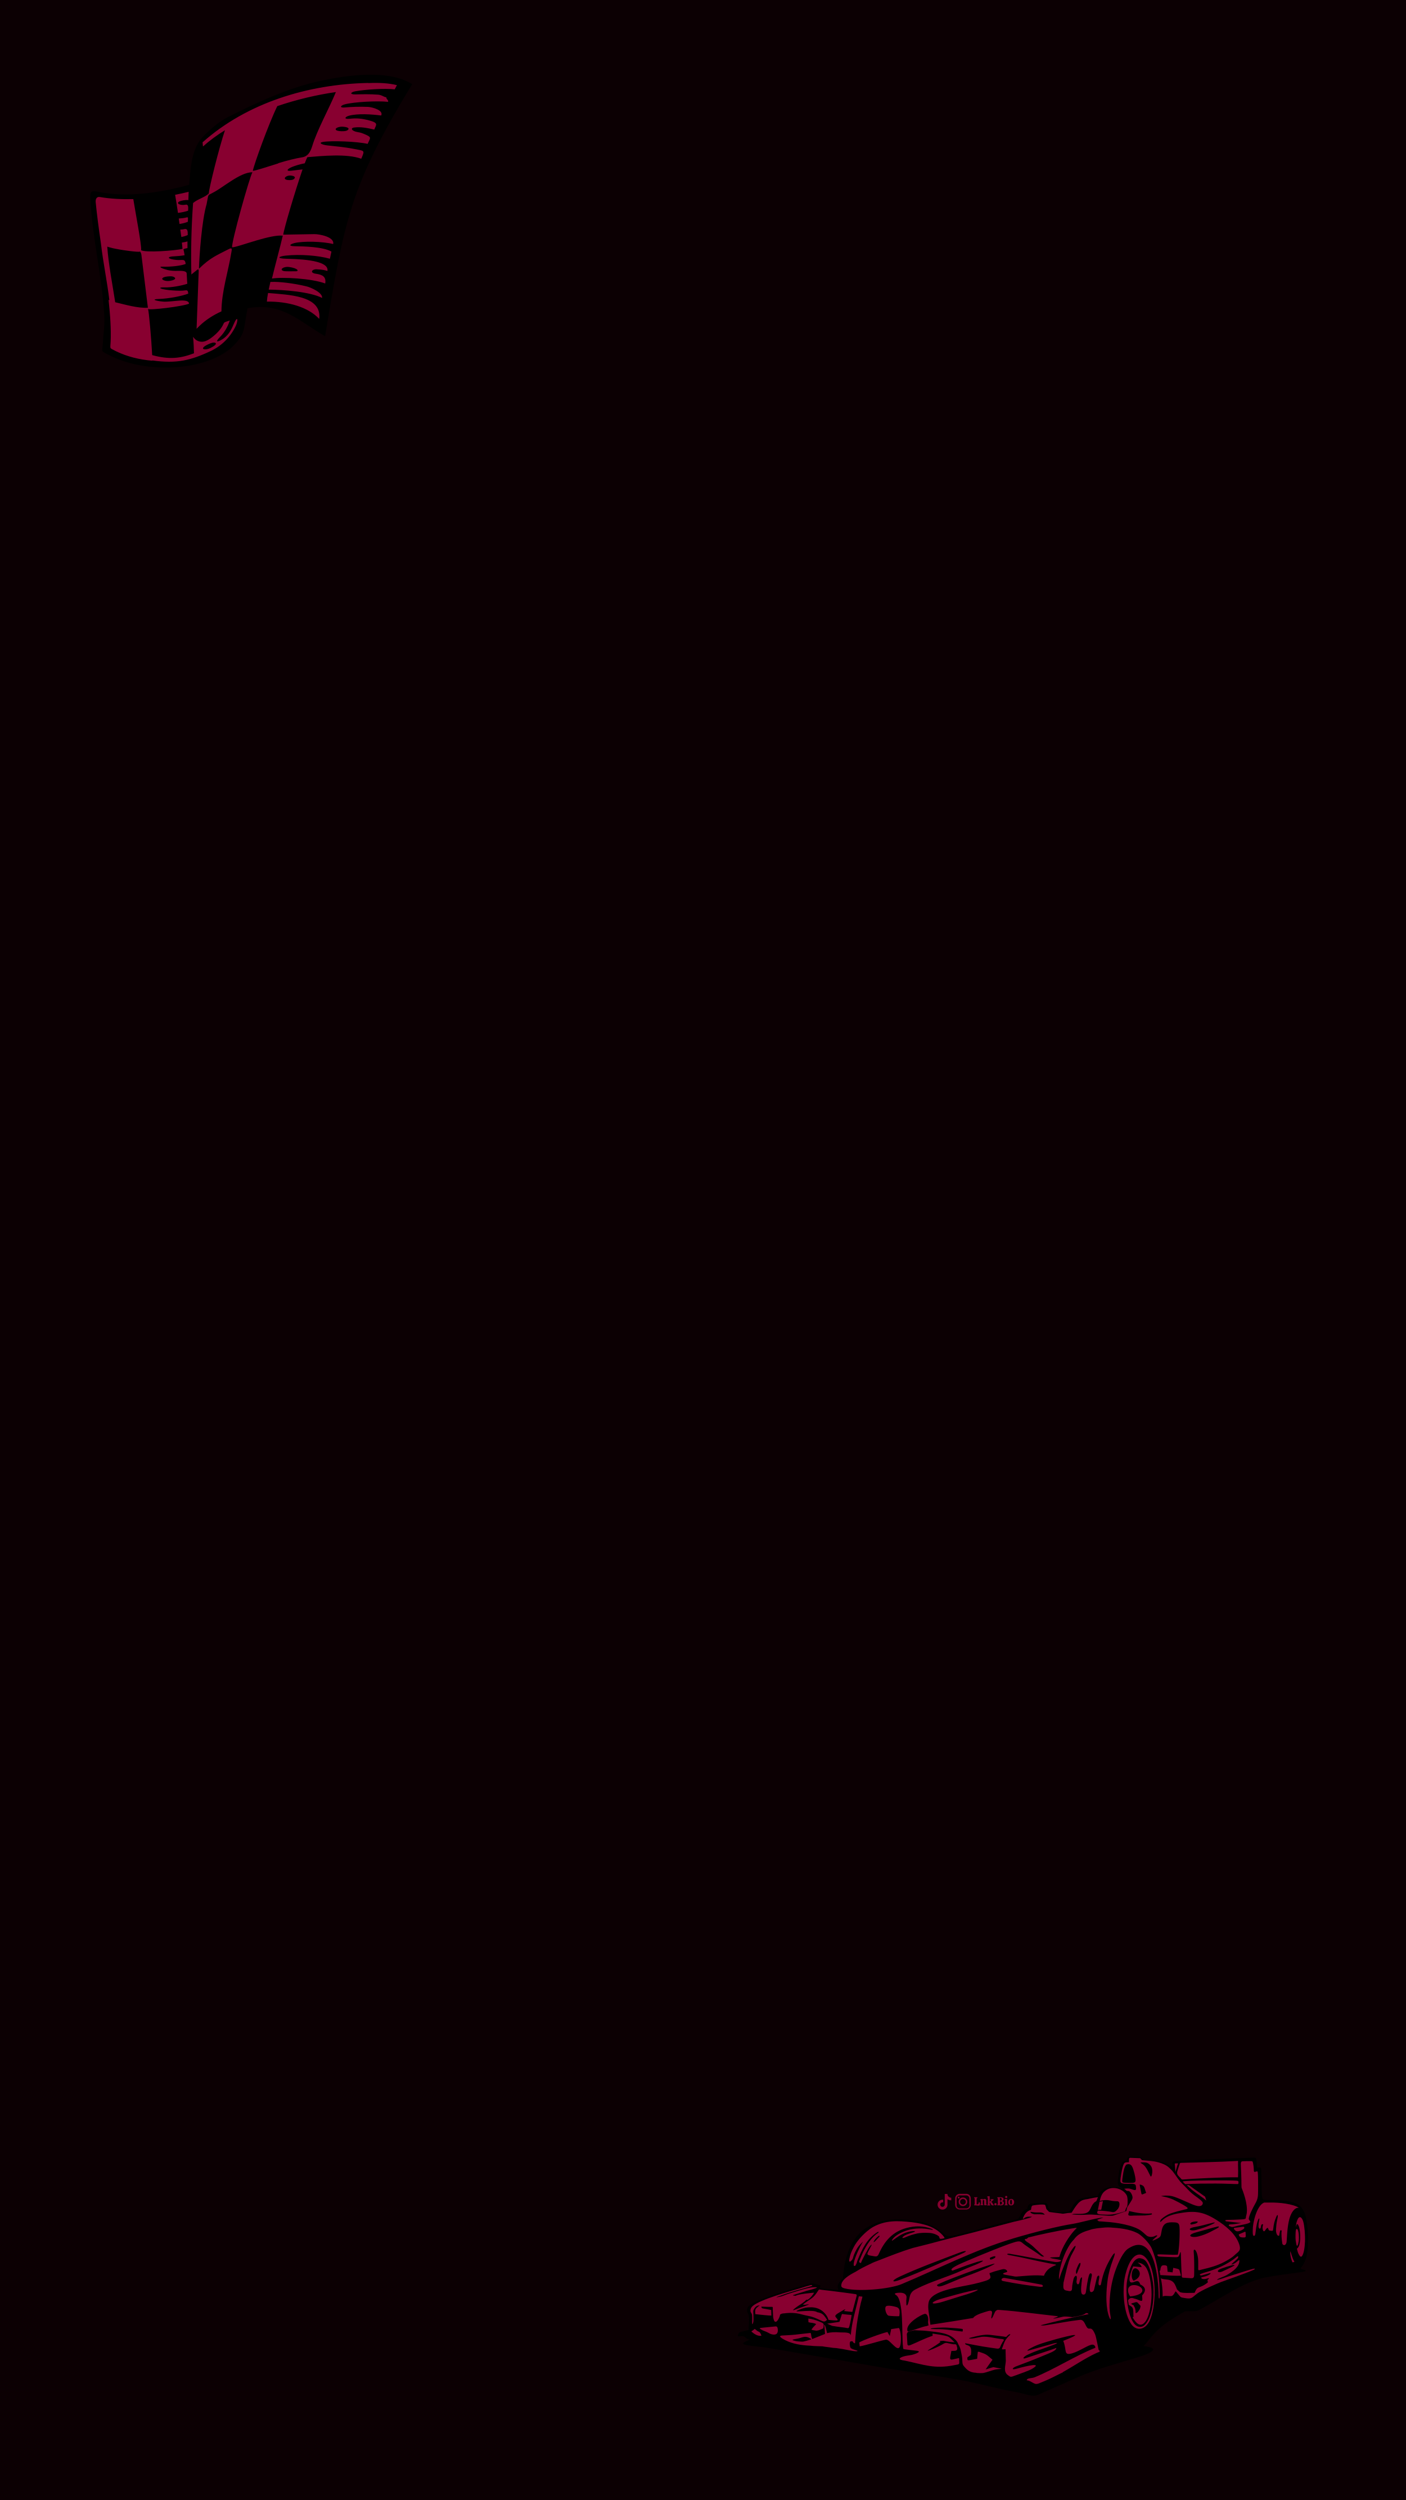 <?xml version="1.0" encoding="utf-8"?>
<!-- Generator: Adobe Illustrator 26.3.1, SVG Export Plug-In . SVG Version: 6.00 Build 0)  -->
<svg version="1.1" id="Layer_2" xmlns="http://www.w3.org/2000/svg" xmlns:xlink="http://www.w3.org/1999/xlink" x="0px" y="0px"
	 viewBox="0 0 1080 1920" style="enable-background:new 0 0 1080 1920;" xml:space="preserve">
<style type="text/css">
	.st0{fill:#0C0003;}
	.st1{fill:#880030;}
	.st2{fill-rule:evenodd;clip-rule:evenodd;}
	.st3{fill-rule:evenodd;clip-rule:evenodd;fill:#880030;}
</style>
<rect class="st0" width="1080" height="1920"/>
<g id="Popular_Chips_00000176026500229163915900000010520131954761665435_">
	<g>
		<g>
			<path class="st1" d="M748.4,1693.5c-0.1-0.1-0.1-0.2-0.1-0.3c0-0.1-0.1-0.2-0.1-0.3c0.2,0,0.4,0,0.4-0.1c0.1-0.1,0.1-0.2,0.1-0.3
				v-4.2c0-0.2,0-0.3-0.1-0.3c-0.1-0.1-0.2-0.1-0.4-0.1c0-0.1,0-0.2,0.1-0.3c0-0.1,0.1-0.2,0.1-0.3h2.2c0.1,0.1,0.2,0.3,0.2,0.6
				c-0.2,0-0.4,0-0.5,0.1s-0.1,0.2-0.1,0.3v4.5h0.3c0.4,0,0.8-0.1,1-0.4s0.3-0.7,0.3-1.2h0.6c0.1,0.1,0.2,0.2,0.2,0.5
				c0.1,0.3,0.1,0.5,0.1,0.8c0,0.4-0.1,0.7-0.2,0.9c-0.1,0.2-0.3,0.3-0.6,0.3L748.4,1693.5L748.4,1693.5z"/>
			<path class="st1" d="M758,1693.2c-0.1,0.1-0.2,0.2-0.5,0.2c-0.2,0-0.5,0.1-0.7,0.1c-0.3,0-0.5-0.1-0.6-0.1
				c-0.1-0.1-0.2-0.2-0.2-0.5v-2.8c0-0.2,0-0.4-0.1-0.5s-0.2-0.2-0.4-0.2s-0.5,0.1-0.6,0.3v2.7c0,0.2,0,0.3,0.1,0.4s0.2,0.1,0.4,0.1
				c0,0.2-0.1,0.3-0.2,0.5h-2c-0.1-0.1-0.2-0.3-0.2-0.5c0.2,0,0.3,0,0.4-0.1c0.1-0.1,0.1-0.2,0.1-0.4v-2.6c0-0.2,0-0.3-0.1-0.3
				c-0.1-0.1-0.2-0.1-0.5-0.1v-0.4c0.2-0.1,0.5-0.2,0.8-0.3c0.4-0.1,0.6-0.1,0.8-0.1c0.1,0,0.2,0,0.3,0.1s0.1,0.2,0.1,0.5
				c0.2-0.2,0.3-0.3,0.6-0.4c0.2-0.1,0.5-0.2,0.8-0.2c0.4,0,0.8,0.1,1,0.3c0.2,0.2,0.3,0.6,0.3,1.1v2.4c0,0.3,0.1,0.5,0.4,0.5
				L758,1693.2z"/>
			<path class="st1" d="M763.4,1693.2c0,0.1-0.1,0.2-0.2,0.3c-0.2,0.1-0.3,0.1-0.6,0.1s-0.6-0.1-0.8-0.2s-0.4-0.3-0.5-0.5
				s-0.2-0.4-0.4-0.7c-0.1-0.3-0.2-0.5-0.3-0.7s-0.2-0.3-0.4-0.3v1.4c0,0.2,0,0.3,0.1,0.4s0.2,0.1,0.4,0.1c0,0.2-0.1,0.3-0.2,0.5h-2
				c-0.1-0.1-0.2-0.3-0.2-0.5c0.2,0,0.3,0,0.4-0.1c0.1-0.1,0.1-0.2,0.1-0.4v-4.9c0-0.2,0-0.3-0.1-0.3c-0.1-0.1-0.2-0.1-0.5-0.1v-0.4
				c0.2-0.1,0.5-0.2,0.8-0.3c0.3-0.1,0.6-0.1,0.8-0.1c0.1,0,0.2,0,0.3,0.1s0.1,0.2,0.1,0.3v4l1-1c0.1-0.1,0.2-0.2,0.2-0.3
				c0-0.1-0.1-0.2-0.2-0.2c-0.1-0.1-0.2-0.1-0.4-0.1c0-0.1,0-0.2,0-0.3c0-0.1,0.1-0.2,0.2-0.2h2c0.1,0.1,0.2,0.3,0.2,0.6
				c-0.1,0-0.3,0-0.3,0.1c-0.1,0-0.2,0.1-0.2,0.2l-1.4,1.3c0.2,0,0.4,0.1,0.6,0.2c0.2,0.1,0.3,0.3,0.4,0.5c0.1,0.3,0.2,0.4,0.2,0.4
				c0.2,0.4,0.4,0.6,0.4,0.7c0.1,0.1,0.2,0.2,0.4,0.3L763.4,1693.2z"/>
			<path class="st1" d="M765.3,1693.3c-0.2,0.2-0.4,0.2-0.6,0.2c-0.3,0-0.5-0.1-0.7-0.2c-0.2-0.2-0.2-0.4-0.2-0.6
				c0-0.3,0.1-0.5,0.2-0.7c0.2-0.2,0.4-0.2,0.7-0.2s0.5,0.1,0.6,0.2c0.2,0.2,0.2,0.4,0.2,0.7S765.4,1693.2,765.3,1693.3z"/>
			<path class="st1" d="M767.8,1693.5c-0.7,0-1.2,0-1.6,0c-0.1-0.2-0.2-0.4-0.2-0.6c0.2,0,0.3,0,0.4-0.1c0.1-0.1,0.1-0.2,0.1-0.3
				v-4.2c0-0.2,0-0.3-0.1-0.3c-0.1-0.1-0.2-0.1-0.4-0.1c0-0.2,0.1-0.4,0.2-0.6c0.3,0,0.8,0,1.5,0c0.3,0,0.5,0,0.6,0
				c0.9,0,1.6,0.2,2,0.4c0.4,0.3,0.6,0.7,0.6,1.1c0,0.3-0.1,0.6-0.3,0.9c-0.2,0.2-0.5,0.4-0.9,0.6c0.5,0.1,0.9,0.3,1.1,0.5
				c0.2,0.2,0.3,0.6,0.3,1c0,1.2-0.9,1.8-2.7,1.8C768.3,1693.5,768.1,1693.5,767.8,1693.5z M769.5,1688.9c0-0.3-0.1-0.6-0.3-0.8
				c-0.2-0.2-0.5-0.3-0.8-0.3c-0.2,0-0.3,0-0.4,0v2.1c0.1,0,0.2,0,0.3,0C769.1,1689.9,769.5,1689.6,769.5,1688.9z M769.7,1691.8
				c0-0.4-0.1-0.7-0.3-0.9c-0.2-0.2-0.5-0.3-1-0.3h-0.3v2.3c0.2,0,0.3,0,0.4,0C769.3,1692.9,769.7,1692.5,769.7,1691.8z"/>
			<path class="st1" d="M773.6,1692.5c0,0.2,0,0.3,0.1,0.4s0.2,0.1,0.4,0.1c0,0.2-0.1,0.4-0.2,0.5h-2c-0.1-0.1-0.2-0.3-0.2-0.5
				c0.2,0,0.3,0,0.4-0.1c0.1-0.1,0.1-0.2,0.1-0.4v-2.6c0-0.2,0-0.3-0.1-0.4s-0.2-0.1-0.5-0.1v-0.4c0.1-0.1,0.4-0.2,0.7-0.3
				c0.3-0.1,0.6-0.1,0.9-0.1c0.1,0,0.2,0,0.3,0.1s0.1,0.2,0.1,0.3V1692.5L773.6,1692.5z M773.5,1687.7c-0.2,0.2-0.4,0.2-0.6,0.2
				s-0.5-0.1-0.6-0.2c-0.2-0.1-0.2-0.4-0.2-0.6s0.1-0.4,0.2-0.6c0.2-0.2,0.4-0.2,0.6-0.2s0.5,0.1,0.6,0.2c0.2,0.2,0.2,0.4,0.2,0.6
				C773.7,1687.4,773.7,1687.6,773.5,1687.7z"/>
			<path class="st1" d="M775.1,1693c-0.4-0.4-0.6-1-0.6-1.8c0-0.6,0.1-1,0.3-1.4s0.5-0.7,0.8-0.9c0.3-0.2,0.7-0.3,1.2-0.3
				c0.4,0,0.8,0.1,1.1,0.3c0.3,0.2,0.6,0.5,0.8,0.8c0.2,0.4,0.3,0.8,0.3,1.3s-0.1,1-0.3,1.4s-0.5,0.7-0.8,0.9
				c-0.3,0.2-0.7,0.3-1.2,0.3C776,1693.6,775.5,1693.4,775.1,1693z M777.2,1692.6c0.1-0.2,0.1-0.7,0.1-1.3c0-0.5,0-1-0.1-1.3
				c0-0.3-0.1-0.5-0.2-0.6c-0.1-0.1-0.2-0.2-0.4-0.2s-0.4,0.1-0.5,0.4c-0.1,0.2-0.2,0.7-0.2,1.3c0,0.5,0,0.9,0.1,1.2
				c0,0.3,0.1,0.5,0.2,0.6c0.1,0.1,0.2,0.2,0.4,0.2C776.9,1692.9,777.1,1692.8,777.2,1692.6z"/>
		</g>
	</g>
	<g>
		<path class="st1" d="M745.7,1690.8c0,0.8,0,1.6,0,2.3c0,0.5,0,0.9-0.2,1.3c-0.5,1.3-1.4,2-2.8,2.3c-0.1,0-0.2,0-0.4,0
			c-1.8,0-3.5,0-5.2,0c-1.4,0-3-1-3.3-2.7c0-0.2-0.1-0.5-0.1-0.7c0-1.7,0-3.4,0-5.1c0-0.6,0.1-1.1,0.4-1.6c0.6-1.2,1.6-1.8,3-1.9
			c1.3,0,2.7,0,4,0c0.4,0,0.8,0,1.2,0c1.6,0,3,1.2,3.3,2.8c0,0.3,0.1,0.6,0.1,0.8C745.7,1689.2,745.7,1690,745.7,1690.8
			L745.7,1690.8z M744.6,1690.8C744.6,1690.8,744.7,1690.8,744.6,1690.8c0-0.8,0-1.6,0-2.4c0-0.2,0-0.3,0-0.4c-0.1-1-0.7-1.7-1.6-2
			c-0.3-0.1-0.5-0.1-0.8-0.1c-1.7,0-3.3,0-5,0c-0.2,0-0.4,0-0.5,0.1c-0.9,0.2-1.5,0.7-1.8,1.6c-0.1,0.2-0.1,0.4-0.1,0.7
			c0,0.4,0,0.7,0,1.1c0,1.1,0,2.3,0,3.4c0,0.3,0,0.6,0,0.9c0.1,0.7,0.4,1.2,0.9,1.7c0.5,0.3,1,0.5,1.6,0.5c1.6,0,3.2,0,4.9,0
			c0.1,0,0.2,0,0.2,0c1-0.1,1.9-0.7,2.2-1.7c0.1-0.2,0.1-0.5,0.1-0.8C744.6,1692.4,744.6,1691.6,744.6,1690.8z"/>
		<path class="st1" d="M743,1690.8c0,1.6-1.3,3.3-3.3,3.3c-1.9,0-3.3-1.5-3.3-3.3c0-1.9,1.5-3.3,3.3-3.3
			C741.7,1687.5,743,1689.1,743,1690.8z M739.7,1693c1.1,0,2.2-0.8,2.2-2.2c0-1.2-1-2.2-2.2-2.2c-0.9,0-2.2,0.8-2.2,2.2
			C737.5,1692.1,738.6,1693,739.7,1693z"/>
		<path class="st1" d="M737.1,1687.6c0,0.4-0.3,0.7-0.7,0.7s-0.7-0.2-0.7-0.7c0-0.4,0.3-0.7,0.7-0.8
			C736.8,1686.8,737.1,1687.2,737.1,1687.6z"/>
	</g>
	<path class="st1" d="M730.7,1689.7c-1,0-2-0.3-2.9-0.9v4.2c0,2.1-1.7,3.8-3.8,3.8s-3.8-1.7-3.8-3.8s1.7-3.8,3.8-3.8
		c0.2,0,0.4,0,0.5,0v2.1c-0.9-0.3-1.9,0.2-2.2,1.1s0.2,1.9,1.1,2.2c0.9,0.3,1.9-0.2,2.2-1.1c0-0.2,0.1-0.4,0.1-0.5v-8.2h2.1
		c0,0.2,0,0.4,0,0.5l0,0c0.1,0.8,0.6,1.5,1.3,1.9c0.5,0.3,1,0.5,1.6,0.5L730.7,1689.7L730.7,1689.7L730.7,1689.7z"/>
</g>
<g>
	<path class="st2" d="M145.3,141.9c1.2-13.2,1.5-28.4,11.8-38.2c5.6-5.4,11.4-10.5,18.4-14c20.5-10.4,46-22.3,70.2-27.5
		c20.3-4.4,52.4-9.2,70.9,2.4c-47.9,79-51.9,103.7-66.9,193.6c-20.4-11.7-33.1-26.3-59.5-21.5l-0.5,2.5c-2.9,15-0.8,17.4-12.9,28.7
		c-11.7,9.3-28.9,13.8-46.1,14.3c-17.1,0.5-33.8-2.7-47.1-9.6c-6.5-3.4-5-1.9-4.6-9.2c0.3-6.1,1.5-13.5,1.1-21.2
		c-1.7-29.5-9.3-60.4-10.7-89.6c-0.3-5.5,0.6-6.4,5.5-5.4c11.3,2.4,23.5,2.7,36.5,1.3C123.5,147.2,135.4,144.7,145.3,141.9z"/>
	<path class="st3" d="M205,231.6c16.3-0.2,31.6,4.1,40.2,13.3c2.3-18.1-23.9-18.5-39.3-19.9C205.4,227.6,205.1,229.8,205,231.6
		L205,231.6z M116.9,272.7c13.2,3.6,21.8,2.5,32.1-1.4c-0.1-3.5-0.2-7.4-0.7-12.7c0.8,1.2,1.9,2.4,3.2,3c4.7,2.3,8.8-0.5,12.5-3.5
		c2.8-2.3,4.7-4.5,6-6.4c3.2-4.8,0.3-3.5,6.5-5.6c-1.5,4.9-4.3,9.5-7.6,12.8c-4,4.1-1.8,3.9,1.8,1.7c4.1-2.5,6.6-6.4,8.6-11.2
		c3.4-8.1,3.8-3.4,1.8,0.9c-3.9,8.2-10.4,15-18.9,19.1c-15.7,7.4-26.2,10-45.2,7.4v0.2c-9.9-0.8-19.4-3.2-27.5-7.1
		c-0.5-0.2-1-0.5-1.4-0.7c-4.3-2.2-3.3-1.2-3.1-7c0.4-9.1-0.3-20.1-1.6-31.9l0.6,0.2c-1.6-13.7-4.9-29.7-6.4-43
		c-1.7-11.7-3.2-22.8-4.1-32.3c-0.2-2.7,1-4.3,3.2-3.9c8.1,1.4,16.8,1.8,25.7,1.6c1.6,10.1,6.5,35.5,6,39.2c2.9,2.1,26.4,0.4,31.8-1
		c-0.1-1.3-0.4-3.6-0.5-4.8c1.4-0.2,2.9-0.5,4.3-0.9c0,1.7,0,3.4,0,5.1c-1.2,0.2-2.3,0.5-3.1,0.9c0.3,1.1,0.6,2.7,0.9,4.6
		c-2.7,0.5-6.7,0.8-7.5,0.8c-7,0.2-5.5,2.2,1.1,2.8c4.5,0.5,6.8-1.4,7.2,3.1c-3.3,1.4-11.7,2.3-17.5,2.1c-4.4-0.2-0.2,1.6,3.8,2.6
		c2,0.5,4.9,0.7,7.8,0.6c1.8,0,6.6-0.3,6.7,2c0.2,2.6,0.2,5.4,0.5,7.9c-4,1.4-12.4,3-17.5,2.8c-4.7-0.2-5.2,1.1,3.6,2.1
		c3,0.3,7.9,0.6,10.3,0.4c3.5-0.3,4-0.9,4.3,2.3c-4.7,1.8-14.5,3.8-22.7,4.1c-6.2,0.2-2.3,1.5,3.3,2c6.5,0.6,19.8-3.1,20,1.6
		c-4.5,2.1-31,5.3-31.5,4C114.4,239.1,116.3,260.9,116.9,272.7L116.9,272.7z M155.6,109.3c34.1-30.4,81.2-44.7,127.3-45.6v0.1
		c8.6-0.4,16.2,0.1,22,1.6l-1.7,3.2c-8-0.9-22.4,0.1-30.3,1.5c-3.5,0.6-4.7,2.5,0.1,2.4c4.5-0.1,11.3-0.3,17.5,0.2
		c3,0.3,4,1.7,6.4,2.1c-0.7,0.9,1.8,2.1,1.2,3.4c-8.7-0.9-26.2,0.1-33.2,1.9c-3.4,0.9-4.5,2.9,0.3,2.4c4.2-0.4,11.1-0.7,17.7-0.4
		c3,0.2,11.9,2.5,9.9,6.6c-7.6-1-17.9-1.6-24.5,0.1c-3.4,0.9-4.5,2.9,0.3,2.4c5.4-0.6,9.4-0.2,15.1,1.3c7.4,2,5.2,3.3,3.8,7
		c-5.6-1.3-10.5-2.2-15.3-1.6c-3.5,0.4-1.9,2.9,2.8,3.6c2.2,0.3,3.8,1,5.2,1.6c5.6,2.4,4.3,2.6,2.2,7.4c-8.1-1.9-28-2.6-34.4-1.5
		c-3.5,0.6-1.1,2.2,3.7,2.7c4.5,0.5,12.8,1.2,19.9,2.6c8.6,1.7,8.8,0.8,5.9,7.6c-11.3-4.1-30.4-2.1-41.4-1.2c-0.4,0.7-1.1,2.3-2,4.7
		c-3.7,0.7-7.3,1.8-10,2.9c-3.3,1.4-5,3.4-0.2,2.8c2.5-0.3,5.5-0.7,8.5-1c-5.5,16-14.5,46.1-14.8,50.1l23.8-0.4
		c3.6-0.1,15.8,2.1,14.5,7.6c-7.9-2-23.2-2.4-29.9-0.7c-3.4,0.9-4.6,2.3,0.3,2.4c6.8,0.1,21.6,0.3,28.3,4.1
		c-0.4,1.8-0.8,3.7-1.2,5.5c-8.8-2.5-23.1-3.6-34-2.4c-5.6,0.6-7.2,2.2,0.4,2.4c5.6,0.2,33.5,0.3,31.7,9.4c-1.8-0.6-3.7-1.1-8.3-1.3
		c-3.5-0.2-5.5,2.7-0.7,3.4c5.3,0.7,8.2,2.4,7.3,7.5c-10.3-3.9-33-5.1-40.9-3.8l0,0c2.7-11.3,6.4-24.5,8.3-32.9
		c-4.3-0.6-12.5,1.4-19.7,3.5l0,0c-8.9,2.6-17.3,5.6-19.2,5.4c-0.8-3.3,13.5-54.3,15.6-57.6c-9.3-0.2-22.6,11.8-30.4,15.7
		c-4.3,2.5-3.1,0.3-4.8,8.8c-3.7,12.4-5.6,39.9-5.9,49.6c9-8.8,13.9-10.4,22.7-15c3.2-1.7,2.6,0.2,2.2,2.5
		c-2.4,14.8-7.5,29.9-7.6,45.2c-6.4,2.9-12.1,6.6-16.7,11c-1.6,1.5-2.1,2.2-2.4,2.4c0.5-14.6,1.1-29.2,1.6-43.7
		c0-1.2,0.2-2.8-1.4-1.4c-1.3,1.1-2.8,2.3-4.2,3.4c-0.4-15-0.2-33.6,1.3-54.9c3.7-3.1,9-4.3,12.1-7.3c0-3.6,7.9-35.2,12.4-48.6
		c-6.2,3.8-11.9,8-16.9,12.5L155.6,109.3L155.6,109.3z M258,70.7c-14.6,2.1-30.1,5.7-45,10.8c-6.7,13.7-17.9,44.8-18.8,49.7
		c1.9,0,10.4-2.9,19.5-5.7l0.1-0.2c6.1-1.9,13.8-3.8,18.3-4.5c4.1-0.6,6.2-3.7,7.7-8.5C243.6,99.7,252.7,83.6,258,70.7L258,70.7z
		 M82.4,189.4c0.8,12.6,3.9,28.5,6.1,42.7c7.6,1.8,17.3,4.7,25.1,4.2l-4.6-37.5c-0.4-2.3-0.1-3.9-1.4-5.6c-0.1,0-0.1,0-0.2,0
		c-0.7,0.7-14.2-1.3-15-1.5c-2.4-0.5-5-0.8-7.6-1.6C83.9,189.9,83.1,189.6,82.4,189.4L82.4,189.4z M247.4,228.8
		c-9.1-4.7-29.3-6.3-41-6.4c0.4-1.9,0.8-3.8,1.3-5.9c0.3,0,0.6,0,0.9,0c5.5-0.3,17,1,26.8,3.4C238.5,220.6,248,224.7,247.4,228.8
		L247.4,228.8z M221.9,205c-3.9-0.5-7.7,2-4.1,3.1c1.4,0.4,7.6,0.2,9,0.2C230,208.6,229.3,206,221.9,205L221.9,205z M263.4,97.3
		c-4-0.3-7.7,2-4.1,3.1c1.4,0.4,4.6,0.5,6,0.2C267.5,100.3,270.2,97.8,263.4,97.3L263.4,97.3z M223.1,134.8c-3-0.2-6,2.2-3.2,3.2
		c1.1,0.4,3.5,0.4,4.6,0.1C226.3,137.7,228.4,135.2,223.1,134.8L223.1,134.8z M161.7,267.2c6.7-3.3,3.8-4.6,1.4-4
		c-1.4,0.3-4.5,1.7-5.9,2.7C153.8,268.4,157.9,269.1,161.7,267.2L161.7,267.2z M130.4,215.7c6.7-1.1,3.8-3.3,1.4-3.5
		c-1.4-0.1-4.5,0.1-5.9,0.7C122.5,214.3,126.5,216.3,130.4,215.7L130.4,215.7z M144.9,147.3c-3.3,0.8-6.8,1.6-10.4,2.3
		c0.5,2.9,1.4,8.2,2.2,13.9c3.1-0.4,5.8-1,7.8-1.7c0-1.5,0.7-5.2-2-4.6c-3.9,0.8-7.9-1-4.5-2.6c1.4-0.6,4.5-1.1,5.9-1
		c0.3,0,0.5,0,0.8,0.1C144.8,151.6,144.8,149.4,144.9,147.3L144.9,147.3z M137.3,167.8l0.6,4.2c2.6-0.4,4.8-1,6.4-1.7
		c0.1-4.7,0.7-3.4-3.7-2.8C139.4,167.6,138.4,167.7,137.3,167.8L137.3,167.8z M138.5,176.3c0.3,2.1,0.5,4,0.8,5.7
		c2-0.4,3.6-0.9,4.9-1.5c0-2.4,0.2-5.1-2.5-4.6C140.6,176.2,139.5,176.3,138.5,176.3z"/>
</g>
<g>
	<path class="st2" d="M900.9,1664.8c-0.1-1.5-0.2-1.6-0.3-3.1c-0.2-1.8,0.4-1.9,2.5-2.1c19.6-1.3,40.1-2,59.9-2.7
		c1.5-0.1,1.9,0.1,2.1,1.7c0.2,1.7,0.4,3.8,0.5,5.3c0.1,0.8,0,0.8,1,0.6c2.6-0.6,2.3,1.3,2.2,4.2c0.3,4.3,0.2,12.3,0.5,17
		c0.3,3.8,0.7,3.5,4.1,3.7c7.5,0.4,15-0.3,21.7,2.6c2.7,1.1,4.3,2.6,5.8,4.9c4.4,6.7,4.8,29.6,2.5,36.5c-0.7,2.2-1.9,5.6-3.5,7.3
		c-1.4,1.4-0.9,1.6,0.6,2c0.8,0.2,1.7,0.4,2,0.6c1.1,1-0.5,1.1-3.1,1.5c-9.5,1.4-19.1,2.4-28.7,4.4c-15.2,3.2-33.9,16.3-50,24.9
		c-3,1.6-8.9-0.1-11.4,1.3c-12.5,7.3-19.8,12-28.4,23.5c-0.8,1.1-1.7,1.5-2.4,2.7c15.1,1.8,3,6.2-3.7,8.3
		c-15.8,5-31.8,8.9-47.2,15.8c-9.9,4.4-19.4,8.5-30.2,13.3c-4.6,2-9.4-0.7-16.7-2c-14.8-2.6-28.1-6.6-41.8-9.1
		c-18.2-3.3-37-6-55.7-8.9c-13.2-2.1-26.3-4.6-39-6.7c-19.5-3.4-36.9-6.4-56.8-9.7c-2.8-0.4-8.1-0.8-10.9-1.3
		c-2.5-0.4-8.9-0.9-3.8-3.2c0.8-0.4,1.7-0.7,2.5-1.1c0.6-0.3,0.7-0.4-0.1-0.5c-1.8-0.2-2.7-2.5-4.8-2.6c-0.8,0-3.8,0.7-3.5-0.4
		c0.1-0.4,0.5-2.4,1.9-2.7c1.8-0.5,2.9-0.8,5.2-1.2c1.5-0.3,1-0.2,1.1-1.9c0.2-2.6,0.9-8.8-0.4-10.9c-1.3-2.3-1-4.6,1-6.3
		c1.5-1.4,3.7-2.5,5.7-3.3c11.9-5.2,27.9-9.8,40.4-13.5c2.4-0.7,4,0.2,6.5,0.8c1.8,0.3,2.1,0.1,1.8,1.6c-0.1,0.4-0.2,0.7-0.4,1.1
		c5,0.4,9.6,0.9,14.6,1.3c-0.7-0.8-2.3-4.3,3.3-8.7c0.8-14.7,5-28.5,15.4-37.3c2.2-1.8,5.8-3.5,10-5.3c7.8-3.3,18.6-3.2,26.9-2.3
		c8.7,0.9,16.3,2.9,25.6,10.9c1.3,1.1,2.1,1.2,2.7,1.4c0.8,0.2,1.4,0.1,3.9-0.4c16.8-3.4,31.9-8.9,48.7-12.4
		c3.9-0.8,1.7-5.9,8.4-8.2c0.3-2.5,1-3.4,2.3-3.9c1.2-0.4,11.5-1.1,12.4-0.4c0.7,0.5,1,1.3,1.4,3c1.1,4.1,6.7,4,12.1,3.8
		c3.2-0.2,3.8,0.4,5.2-2.2c1.9-3.5,4-6.9,7.9-8.2c2.9-1,6.3-1,9.3-1.5c1.3-0.3,2.4-0.3,3.7-0.5c0.6-3.3,3.7-5,6.7-6
		c4.1-1.3,8.8-1,10.4,0.5c0.8-0.1,1.4-0.1,1.8-0.1c2.7,0.2-0.9-0.3-2.8-1.9c-0.7-0.6-0.9-2.1-0.9-2.8c0-1.5,0.7-8.4,2.1-12.3
		c0.4-1.3,1-2.9,1.6-3.4c0.7-0.6,1.7-0.8,3.1-0.8c0.1-2,0.7-3.2,2.6-3.2c1.7,0,3.3,0,4.9,0.1c3.6,0,3,0,5.5,2.5
		c6.2,0.7,14.8,0.2,19.9,4.2C899.8,1663.1,900.2,1663.8,900.9,1664.8z"/>
	<path class="st3" d="M660.4,1801.8c-0.4-1.9,0-1-0.4-2.9c2-1.6,18-7.4,21.7-8.1c0.6,1.1,1.1,2,1.8,3.1c0.2-1.8,0.7-3.2,1-5.3
		c2-0.3,4-0.6,6-0.9c1.7,2.6,1.8,9.7,1.2,12.8c-0.8,3.9-2.6,3-4.7,1.1c-2.3-2-4.8-5.2-6.5-4.9
		C678.4,1796.9,663.7,1801.4,660.4,1801.8L660.4,1801.8z M823.7,1779.4c-2.8-0.4-6-0.7-7.4-0.3c-1.5,0.4-6,1.4-7.3,1.4
		c0.1-0.1,0.2-0.2,0.2-0.2c1.8-0.6,3.3-1.2,3.3-1.4c0-0.1,0.1-0.1,0.2-0.2c-14.8-1.6-29.6-3.7-44.4-4.8c-1.7-0.1-2.1-0.2-2.7,0.2
		c-0.4,0.3-1,0.5-1.5,1.7c-0.9,1.9-1.9,4.6-2.5,4.6c-0.4,0,0-2,0.4-3.9c0.4-2.4-1.4-2.2-2.9-1.8c-3.4,1-7.9,2.3-10.4,4.1
		c-2.4,1.8,0.7,0.9-2.9,1.5c-9.6,1.6-19.3,3.2-29,4.6l0,0l-0.4,0.1h-0.2l-1.1,0.2l0,0l0,0l-0.4,0.1c-1-8.8-2.3-12.6-1.4-17.2
		c1.8-9.6,25.4-11.9,34.8-14.2c3-0.7,5.8-1.4,8.6-2.3c6.7-2,3.2-4.1,3.4-6c3.8-1.4,3.4-1.2,7.3-2.3c1-0.3,3.2-0.9,3.9-0.8
		c0.7,0.1,1.2,0.3,1.5,0.5c1.8,1.5,0.6,1.8-0.8,2.2c-2.5,0.8-1.6,1.2,0.4,1.7c1.8,0.4,4.3,0.7,5.1,0.9c1.2,0.2,2.5,0.6,3.8,0.4
		c6.7-0.5,13.7-1.4,20.6-0.6c3.6-9.6,15.1-7.5,5.8-9.2c-12.3-2.3-20.8-4.6-33.1-6.8c-2.1-0.6-0.2-1.1,0.8-0.9
		c12.2,2.1,22.5,4.2,34.7,6.3c2.9,0.6,6.9-1,3.9-1.6c-1.9-0.4-3.9-0.8-5.9-1.1c-0.4-0.1-1.1-0.4-1.7-0.6c0.9-0.4,7.4-0.3,7.4-0.6
		c2.1-7.9,7.7-16.1,11.3-20.1c2.5-2.8,3.2-2.4-1.8-1.7c-10.9,1.7-27.4,5.3-33.3,6.9c-0.3-0.2-1.1,1.3-1.8,1.1
		c-3.4,0.1,2.7,3.6,2.2,3.3c4.7,3.3,7.1,6.9,11.7,10.2c-0.8,0-1.3,0.4-2.4-0.4c-4.2-3.1-8.1-5.3-12.3-8.4c-3-2.1-3-3.5-7.3-2.4
		c-5.7,1.5-27.3,10.2-39.9,15.7c-9.3,4-10.5,5.6-8.6,6.4c5.1-1.9,10.2-3.9,15.2-5.5c12.3-4.2,9.7-1.7-0.8,2.3
		c-4.6,1.8-9.6,4.3-14.4,6.1c-9.9,3.8-19.7,6.9-28.4,11.5c-5.3,2.7-4.1,6.8-5.8,11.2c-0.4,1-1.2,2.1-1.2-0.2
		c-0.1-1.9-0.1-2.7,0.1-4.3c0.2-1.1-0.1-2-0.6-2.6c-1.2-1.6-3.9-1.7-6-1.5c-2.8,0.3-2.7,0.9-1.6,1.6c6.3,3.6,4.4,30,5.5,39.7
		c0.3,1.8-0.2,1.9,1.5,2.1c3,0.4,6,0.8,9,1.1c2.7,0.4,1.9,1.1-0.1,2c-4.6,1.9-5.8,1.2-10,2.4c-3.3,1-4.8,2.5,1.1,3.2
		c14,2.9,22.6,6.7,38.3,3.4c3.4-0.7,3.6-0.2,3.4-3.2c-0.1-2.5,0.4-2.4-1.9-1.8c-1.1,0.3-2.1,0.4-3.2,0.7c-1.7,0.4-2-0.4-1.8-1.9
		c0.3-1.6,0.6-3.2,0.9-4.7h0.1c1.8,0,3.5,0.1,4.1-0.7c0.4-0.5,0.5-1.4-0.1-3.1v-0.1l0,0v-0.1l0,0c-0.4-1.1-0.7-1.1-1.8-1.1
		c-0.3,0-0.5,0-0.8,0c-5.1-0.7-5.3-1.9-8.2,0c-1.4,0.9-6.2,3.2-9.2,4.3c-2.5,0.9-3.2,1-0.6-0.6c2.8-1.7,6.3-3.9,8.1-5.4
		c-0.7-0.6-0.3-0.4-0.9-0.6c0.8-0.2,1.8-0.3,2.6-0.3l0,0h0.1l0,0h0.1l0,0h0.2l0,0h0.1l0,0h0.2l0,0h0.2c2.6,0.6,5.6,1,8.3,1.1
		c-0.6-0.6-1.3-1.1-1.9-1.8l0,0l-0.1-0.1l0,0l-0.1-0.1l0,0l-0.1-0.1c-0.9-0.8-1.8-1.9-2.9-2.3c-3-1.1-8.7-1.8-11.9-2.3
		c0,0.8,0.1,1,0.1,1.7c-7.4,2.5-10.8,4.6-17.2,7.2c-1.1,0.4-2.2,0.5-2.2-1c-0.1-2.4-0.3-4.7-0.4-7.1c-0.1-0.9,0.6-2.2,1.6-2.4
		c1.8-0.4,2.3-0.6,4.4-1c3.3,0.3,6.3,0.2,9.6,0.6c8.9,1.1,17.1,1.3,22.3,7.4c1.1,1.3,1.1,1.8,1.8,3.2c1.7,3,1.7,4.5,2.4,7.8
		c0.9,4.4,0,6.6,1.5,8.4c2.3,2.8,4.4,5.1,9.4,5.3c1,0.4,5.3,0.3,5.7,0.2c2.7-0.5,6.2-2,9-2.6c1.5-0.4,3.9-0.4,5.1-0.7
		c-2.1-0.4-4.2-0.8-6.3-1.2c-2.2,0.4-3.9,1.3-6,1.7c1.8-2.5,3.5-5,5.3-7.4c-4.6-3.8-4.3-4.1-9.5-5.8c-0.4-0.1-0.6-0.3-1-0.3
		c-0.1,0-0.2,0-0.2,0c-0.1,0-0.2,0-0.2,0c-0.1,0-0.2,0.1-0.2,0s-0.2,0-0.2,0.1c-0.2,1.8-0.4,3.5-0.5,5.3c-8.1,1.4-7.5,1.9-7.5-1.1
		c0.9-0.6,1.8-1.3,2.7-1.9c1.5-9.7-4.6-6.2-4.4-9c4.5,0.9,8.8,1.7,13.3,2.5c3.9,0.6,6.9,1.1,10.7,1.6c1.1,0.2,2.3,0.2,2.8-1
		c0.4-1.1,1.1-2.5,1.8-3.7c0.3-0.4,0.5-0.9,0.9-1.3c0.6-1.1-0.4-1.2-1.3-1.3c-4.9-0.4-10.8-2.2-15.5-1.7c-2.5,0.3-8.8,2.1-9.8,1
		c3-0.8,8.1-2.2,11.8-2.5c3.1-0.4,5.5,0.2,8.5,0.5c1.3,0.2,4.1,0.5,6.4,0.8c1.8,0.3,1.7,0.6,2.8-0.6c1.1-1.3,3.3-1.9,1.6-0.2l0,0
		c-1,0.8-1.6,1.6-2.3,2.5c-1.5,1.8-2.3,4.6-3.1,6.7c-0.9,2-0.2,1.4,2.4,1.3c0.1,3,0.1,6,0.2,9c-0.1,3.6-2.2,8.3,1.7,11
		c2.2,1.6,2,1.5,5.6,0.2c3.6-1.3,11.1-3.9,13.2-5.3c7.8-4.8-4-2.2-12.2,0.1c-4.7,1.3-3.2-0.9,0.4-2.1c2.7-1,12-4.5,19.9-7.8
		c5.2-2.2,10.4-3.9,10.2-6.1c-2.4,1.1-20,6.7-22.6,7.6c-4.6,1.7-2.5-1.1,0.9-2.5c1.2-0.5,3.2-1.5,5.1-2.2c2.7-1.1,11.2-3.9,15.1-5.5
		c4.6-1.9,0.3-1.1-1.2-0.6c-4.8,1.4-15.6,4.3-16.7,4.7c-1.6,0.5-2.9,0.9-2.8,0.4c0.1-0.2,1.3-1.1,2.7-1.8c5.4-2.9,10.7-4.3,16.2-5.9
		c6-1.8,31-8.4,8.6,0.4c3,7.3,0,11.5,6.8,9.6c5.5-1.5,12.7-6.7,15.6-6.7c1.3,0,2.3,1,2.3,2.4c-16,6.4-30.8,16.2-46.7,22.7
		c-2.2,0.9-5.9,0.4-6,2.2l0,0l0,0l0,0l0,0l0,0l0,0l0,0l0,0l0,0l0,0l0,0l0,0l0,0l0,0l0,0l0,0l0,0l0,0l0,0l0,0l0,0v0.1l0,0l0,0
		c2.5,0.1,4.4,2.1,6.5,2.7c1.2,0.4,3.1-0.4,3.7-0.7c4.1-1.6,8.1-3.4,11.8-5.3l0,0l0.2-0.1c1.8-0.9,3.5-1.8,5.3-2.6
		c0.3-0.2,0.4-0.4,0.4-0.4c8.5-4.7,16.8-10.5,25.5-14.5c2.5-1.1,3.6-1,1.8-2.5c-0.1-0.1-1.8-9.6-2.7-11.9c-2.4-5.6-3.6-4.2-4.9-4.4
		c-1.8-0.3-2.4-3.5-3.9-5.4c-0.7-0.9-1.7-1.5-3-1.3c-9.6,1.1-16.2,2.6-25.4,4c-2.2,0.4-3.9,0.4-4.6,0.1c12.3-3.2,24-5.9,36.3-8.4
		c0.1,0,0.1,0,0.2,0c0.3-0.1,0.2-0.2,0-0.4c-0.2-0.4-0.7-0.6-1.8-0.5C832.5,1777.9,828.4,1778.6,823.7,1779.4L823.7,1779.4z
		 M966.4,1680.9c0-4.7,0-9.5-0.2-11.9c-0.1-2-0.4-1.7-2-1.2c-1.2,0.4-1.1-0.9-1.1-1.7c-0.1-2.2-0.4-4.6-0.9-6.1
		c-0.4-0.5-1.1-0.4-2.1-0.4c-2,0-3.7,0-5.6,0.1c-1.1,0-1.4,1-1.4,2c0.2,5.3,0.5,10.6,0.5,15.8c0,2.1,0,2.5,0.4,3.3
		c2.2,5.4,5,14.8,3.3,20.5c-1,3.2,1.7,2.8-9.5,3.3c-1.2,0.1-3.9,0-6,0.2c-1.3,0.2-0.1,1,0,1c3.9,0.4,7.8,0.9,11.6,1.3
		c-4.7,0.7-5.4,1-8.8,1.1c-0.7,0-1,1-0.4,1.2c2.6,1.2,2.1,0.9,7-0.3c2.6-0.6,8.7-1.4,9.3-2.9c-0.4-0.6-0.8-1.3-1.2-1.9
		c-0.6-1.8,3.5-9.6,4.7-11.7C966.7,1688.1,966.3,1685.5,966.4,1680.9L966.4,1680.9z M926.6,1689.9l-0.9-3l-12.5-8.9
		c-0.8,0-1,0.1-1.7,0.1c0.9,0.8,1.8,1.4,2.4,2c3.1,3,7.1,5.4,10.7,8.1C925.4,1688.9,926,1689.4,926.6,1689.9L926.6,1689.9z
		 M908.5,1675.3c0.4-1.1,38-1.1,41.1-0.7c0.9,0.1,1.3,0.1,1.5,0.3c0.3,0.4,0.4,2.3-0.3,2.3c-1.8,0.1-9.2-0.4-16.9-0.4
		c-7.9,0-15.5,0-23.4,0.5C909.8,1676.7,909.1,1676,908.5,1675.3L908.5,1675.3z M902.4,1669.6L902.4,1669.6c1.8,2.5,3.2,4.8,5.6,7.2
		c3.3,3.1,4.7,5.2,8.1,8c1.2,1,2.5,1.9,3.9,2.9c3.3,2.5,4.3,3.5,3.8,4.8c-0.9,2.3-3.9,1.7-5.7,1.1c-3.1-0.9-10.2-4.6-16.3-6.7
		c-4.4-1.5-9.6-0.6-9.9-0.5c-0.4,0.1,4.7,0.6,9.5,2.8c0.5,0.3,7.3,3.5,10.2,5.7c1.7,1.2-0.2,1.6-1.5,1.8c-4.1,1-7.4,1.8-11.6,3.3
		c-1.8,0.7-4.8,2.6-6.4,4.1c-1.1,1.1-1.6,3.3,0.2,1.4c3.1-3.3,7.6-4.8,12.3-5.7c12.2-2.2,18.7-2,29.6,4.8c7.1,4.5,15,10.7,17.7,18.9
		c1.7,5.2-0.9,5.6-3.6,8.3c-2.3,2.2-5.3,3.8-7.9,5.2c-5.3,2.8-11,4.4-16.7,5.7c-3.8,0.9-3.3,1.5-3.3-2.7c0-2.3,0.1-5.2-0.4-7.4
		c-1.1-5.5-3.2-6.1-3.1-3.7c0.4,4.4,0.5,11.2,0.4,16c-0.1,2.8,0.4,4.8-2.5,4.6c-1.9-0.1-3.9-0.3-5.8-0.4c-1.5-0.1-1.1-0.6-1.3-2.4
		c-0.3-3.6-0.4-9.9-0.6-15.1c-0.1-3.4-0.4-2.5-1.2,0c-0.6,2.1-1.6,1.8-5.4,1.7c-1.4-0.1-10.2-0.3-10.7-0.6c-1-0.7-1.3-1.5,0.2-1.5
		c0.5,0,1.1,0,1.6,0c3.2,0.1,6.5,0.2,9.8,0.3c1.1,0,2.3-0.1,3.3-0.1c1.1-3.9,1.7-16.5,1.3-21.2c-0.2-2.8-1.2-3.5-4.1-3.6
		c-5.5-0.3-8.4,0.6-9.5,6c-1.1,5.1-0.1,5-5.3,7.4c-2.6,1.2-2,0.4-0.5-0.9c0.6-0.5,1.2-1.1,1.8-1.6c1.1-0.9,0.2-1.1-0.4-0.8
		c-1.9,1-4,1.5-6.3,0.6c-1.1-0.4-2.7-2.3-4.9-4c-5.8-4.6-20-6.7-27-7.1c-1.6-0.1-4.2-0.4-5.5-0.4c-1.1-0.1-0.7-1-1.7-1
		c-0.7,0,5.5-1.9,4.8-1.9c-4.5,0.1-17.8,4-23.6,4.9c-10.9,1.7-28.9,6.2-45.7,11.2c-30.4,9.1-56.6,22.9-85.5,35
		c-9.3,3.9-33,5.9-43.4,3.4c-1.3-0.3-3-0.7-3-2.2c-0.1-4.4,6-8.1,10.9-10.6c3.4-2.2,7.4-4.2,11.7-6.2c1.8-1,3.9-1.8,6.4-2.7
		c8.1-3.2,17.6-6.9,25.8-9.4l12.7-3.2c12.9-3.5,25-6.5,34.1-8.8c10.5-2.8,21-5.5,31.5-8.3c0.1,0,0.1,0,0.2,0
		c0.6-0.2,2.8-0.6,5.1-1.2c0.8-0.3,6.3-1.4,8.2-2.5c-1.2-0.1-2.9-0.2-4.1,0.1l0,0l0,0l0,0l0,0l0,0l0,0l0,0l0,0l0,0l0,0l0,0l-0.2,0.1
		l0,0l0,0l0,0l0,0l0,0l0,0l0,0c-0.7,0.2-1.5,0.4-1.8,1.1l0,0l0,0l0,0l0,0l0,0l0,0l0,0l0,0l-0.4,0.1l0,0l0,0l0,0l0,0
		c-0.2,0-0.4,0.1-0.7,0.1c1.2-3.2,2.8-5.7,6-6.7c0.2,0,0.3-0.1,0.4-0.1c0-0.2,0-0.3,0-0.4c0.1-0.7,0.2-1.5,0.4-2.1l0,0l0,0
		c0.2-0.4,0.4-0.5,0.6-0.8c0.4-0.1,1-0.2,1.5-0.3c1.5-0.2,6.9-0.9,8.3-0.2c0.3,0.5,0.8,2.5,1,3.2c0.7,0.7,1.4,1.5,2.1,2.2
		c2.9,0.4,5.8,0.8,8.6,1.1c1,0.1,1.8,0.4,2.6,0.2c2.9-0.5,3.2-0.5,6-0.7c0.1-0.1,0.1-0.2,0.2-0.3c5.3-8.6,6.9-9.5,12.1-10.2
		c1.6-0.4,3.2-0.6,4.9-1c1.1-0.2,1.8-0.3,2.6-0.4c0.8-0.2,0.4,0.4,0.1,0.8c-0.3,0.9-0.7,2.1-1,2.3c-1.4,0.6-1.9,1.5-2.1,1.7
		c-1.3,1.5-1.8,3.3-3,5.3c-2.1,3.5-8,2.5-11.6,2.7c-0.4,0-0.5,0-0.9,0.1c-1.8,0.4-0.4,0.4,0.4,0.4c3.2,0.3,6.8,0.3,9.6,0.1
		c5.3-0.4,11.4,0.5,16.9,0.8c4.3,0.1,2.9,0.2,6.7-1.1c2.4-0.8,4.7-1.6,7.2-2.5c0.2-0.9,0.4-1.7,0.5-2.5c1.1-2.2,3.7-5.4,4.2-7.3
		c0.4-1.8-1.5-5.6-3.2-5.6c-1.3,0-1.3-0.1-1.6-0.4c-0.2-0.2-0.5-0.4-0.8-0.7l-0.8-0.6c3.2-0.4,3.8-0.4,6.8,0.7
		c2.6,0.9,2.5-0.2,2.2-2.8c-0.2-1.3-1-1.6-2.5-1.7c-1.5-0.1-6,0.3-8.3-0.5c-1-0.4-1.1-1.2-1.1-1.9c0-1.4,0.9-8.1,2.1-11.6
		c0.9-2.5,1.4-2.5,3.9-2.6c0.2,0,0.4,0,0.6-0.1c0.1-1.6-0.4-3.4,1.1-3.3c2.5,0.1,4.9,0.2,7.4,0.3c0.1,0,0.1,0,0.2,0.1
		c0.4,0.4,0.9,0.9,1.2,1.3c0,0,0,0,0,0.1c0.3,0,0.4,0,0.7,0.1c4,0.4,8.1,0.5,12,1.6c2.9,0.8,5.7,1.9,8,3.9
		C900,1666.3,901.3,1668,902.4,1669.6L902.4,1669.6L902.4,1669.6z M725.2,1717.8c0.1,0.3,0.2,0.6,0.4,0.9c-0.7,0.2-3.1,0.9-3.6,0.4
		c-0.4-0.3-0.5-0.9-0.6-1.5c-0.1-0.1-0.2-0.3-0.4-0.4c-1.1-1-4.1-2.4-7.4-2.5c-3.6-0.3-7.4,0.1-8.9,0.4c-3.2,0.7-6.3,1.6-9.8,3.2
		c-1.1,0.5-2.6,0.5-1.1-0.8c1.7-1.5,5.4-2.5,7.6-3.2c1.8-0.6,2.1-1.1-0.2-1c-5.8,0.6-9.7,2.9-14.3,6.3c-1.9,1.5-2.6,1.5-0.8-0.7
		c2.5-3,7.8-5.3,10.7-6.2c6-1.8,12.3-1.8,18.4-0.5c1.1,0.3,2.4,0.3,0.4-0.6c-6.1-2.5-12.9-2.4-19.2-0.7
		c-10.9,2.9-17.1,10.2-21.5,20.2c-1.1,2.5-2.8,1.5-5.3,1.2c-1.6-0.2-3.9-0.6-3.2-2.1c0.7-1.7,1.6-3.3,2.5-4.9
		c1.2-2.1,0.5-1.9-0.7-0.4c-1.1,1.3-6,10.2-6.9,13c-1.1-0.3-1.7-0.9-1.2-1.8c0.4-0.7,1.5-3.9,3.1-7.1c2.3-4.7,6.3-11.2,11.3-14.3
		c0.8-0.7,0.4-1.1-0.5-0.6c-8.2,5.2-11.6,12.8-15.2,21.3c-0.5,1.3-0.6,2.5-1.5,4c-0.5,1-1.1,0.7-1.3,0.5c-0.3-0.2-0.4-0.2-0.2-0.8
		c-0.4-2,2.4-8.9,5.1-14.2c0.7-1.3,1.4-2.5,2.1-3.6c-2.1,1.9-3.9,3.9-4.9,5.8c-1.8,3.2-2.4,5-2.9,6.9c-0.4,1.7-3.9,5.3-2.6-0.1
		c0.5-2.5,1.3-4.7,3.1-8.1c2.5-4.9,6.9-9.6,11.1-13h0.1c1-0.9,2.2-1.7,3.3-2.4c9.9-5.6,19.3-5.1,30.4-3.9
		C709.8,1707.7,719,1709.9,725.2,1717.8L725.2,1717.8z M605,1761.7l-4.6,1.7c-3.8,0.9-6.3,1.3-0.9-0.5c7.8-3,16-5,24-7.4
		c1.1-0.4-0.1-1-0.9-0.7c-2.5,0.7-5.2,1.5-7.6,2.3c-7.9,2.4-30.9,8.6-36.9,13.8c-1.2,1.1-1.8,2.6-1.6,4c0.1,0.9,0.9,1.4,1.1,2.5
		c0.4,1.8,0,6.2,0.2,7.2c0.1,0.6,0.6-0.4,0.7-1c0.4-1.1,0.3-3.9,0.2-6.6c-0.1-1.5-0.2-2.7,0.2-3.3c1.5-2.8,2.9-3.3,4.7-3.3
		c-0.8,0.5-1.5,1-1.9,1.4c-1.7,1.4-1.8,2.4-1.5,5.3c4.3,0.5,10.6,1.1,12.3,1.1c0-1.4-0.1-2.9-0.1-4.3c-1.4-0.3-2.8-0.5-4.2-0.8
		c-1.7-0.4-3.5-0.1-3.3-1.8c1,0,3.9,0.2,6.1,0.2c3.2,0.1,2.5-0.7,2.6,2.6c0.1,1.8,0.2,3.5,0.3,5.2c1,6.9,3.9,2.6,5-0.5
		c0.4-1.2,0-1.4,1.2-1.9c0.5-0.2,1.2-0.4,2.2-0.4c4.3-0.6,8.7-0.5,12.8,0.6l0,0l0,0l0,0l0,0l0,0l0,0l0,0l0,0l0,0l0,0l0,0l0,0l0,0
		l0,0l0,0l0,0l0,0l0,0l0,0l0,0l0,0l0,0l0,0l0,0l0,0l0,0l0,0l0,0l0,0l0,0l0,0l0,0l0,0l0,0c7.2,2,6.9,0.8,15.3,4.8
		c2.4,1.1,3.2,1.3,4.9-0.5c-2.3-3.2-3-5.1-7.6-5.8c-2-1.6-8.9-0.9-12.9-0.7c-3.1,0.2-4.5,0.2-0.7-1.3c3.1-1.2,4.9-1.8,9.1-1.8
		c3.4,0.1,6.3,1.1,8.6,3c2.2,1.8,3.8,4,4.6,6.7c2.5,0.2,3.5,0.4,4.9,0.4c1.1,0.1,1.8,0,2-0.1c0.7-0.5-1.1-1.8-1.6-2.9
		c-0.7-1.4,3.4-3.2,4.7-4.1c0.7-0.4,1.3-0.8,1.9-1.1c0.4-0.2,0.7-0.3,1.1-0.4c-0.4,0.4-0.8,1-1.1,1.4c2.1,0.3,4.3,0.4,6.4,0.7
		c1.1-4.2,2.3-8.5,3.4-12.7c-0.2-0.6-0.1-0.4-0.5-0.9c0-0.1-19.7-2.7-26.5-3.4c-2.1-0.3-1.9-0.6-2.9,1c-3.5,5.5-5,5.5-10.2,9.3
		c-1.7,1.2-1.1,1.4,0.4,1.1l0.2,0.1c0,0,1.8-0.4,3-0.4c-1.1,0.7-6.2,2.4-7.6,2.9c-4,1.5-7.4,3.2-2.1-0.8c1.1-0.9,6.3-3.8,7.4-5.6
		l0.4,0.1c1.4,0.4,5.2-4.3,5.6-5.5c-0.1,0-13.1,1.1-14,2.4l-1.1-0.1c-1.6-0.2-1.5-0.4,0.1-0.8c2.9-1,6-1.8,9.2-2.9
		c1.7-0.5,13.6-3.3,4.7-2.7C620.5,1756.7,608.8,1760.5,605,1761.7L605,1761.7z M890.7,1744c0.3,1.1,0.4,2.1,0.6,3.1
		c3.5,0.2,14.4,0.8,15.9,0.4c-1.8-5.6-0.1-4.6-6-6c0,1.2-0.5,2.2-0.5,3.5c-1.3-0.1-2.4-0.4-3.8-0.4c-0.2-1.6-0.2-2.6-0.4-4.2
		c-0.5-1-3-1.1-4-0.5c-0.7,0.6-0.9,1.6-1.1,2.5C891.4,1743.4,891.4,1743.4,890.7,1744L890.7,1744z M891.7,1749.5
		c0.9,4.5,1.4,8.6,1.4,14.1l0,0c1.2-1,4.8-0.2,6.7-0.4c0.8-0.1,1.5-0.9,2.1-1.8c1.5-2.2,0.6-2.5,2.8,0c2.3,2.6,1.7,2.8,5.2,3.3
		c5.8,1,5.3-0.1,9.8-3.5c3.2-2.4,14.6-7.4,18.3-8.8c3.5-1.3,18.4-6.5,24.2-9c2.9-1.2,1.8-1.6-0.5-0.9c-6.3,1.8-13,4.1-19.3,6
		c-0.2,0.1-5,1.8-6.9,2.2c-1.1,0.3-0.7-0.2,0.6-0.9c1.1-0.6,4.6-1.8,5.8-2.5c4.9-2.8,10-6.4,10.1-11c0.3-2.1-1.5,0.7-3.9,1.9
		c-1,0.4-3.4,1.6-1.3-0.3c1.1-1,2.3-2,3.4-3.1c1.4-1.3,1.2-3-0.3-1.7c-3.2,2.8-8.4,5.9-12.3,7.6c-2.3,1.1-5.3,2.2-7.8,3.1
		c-0.8,0.3-5.7,1.6-7.5,2.4c-1.3,0.5-0.3,1.2,0.3,1.2c0.9-0.1,5.1-1.4,6.6-1.8c1.1-0.4,0.7,0.5-0.2,1.1c-1.8,1.1-3.8,1.6-5.6,2
		c-1.8,0.4,0.1,2.2,3.6,1.1c1.1-0.3,2.5-0.8,1.1,0.5c-0.2,0.2-0.4,0.4-0.6,0.6c0.1,1.1,0.2,0.6,0.3,1.8c-6.9,5.5-7.6,1.8-10.2,8
		c-1.9,0-10,0.5-11.4-0.7c-0.7-0.6-1.4-1.3-2.1-1.9c-0.4-0.9-0.6-1.8-1-2.5C900.5,1748.7,894.4,1751.4,891.7,1749.5L891.7,1749.5z
		 M802.5,1700.7c-0.9-1.5-2.5-1.8-4.8-1.7c-2.5,0.1-4.1-0.2-6.2-0.5c0.1,1.1,1.5,1.6,3.2,1.9c2.8-0.1,6,0,7.7,0.3H802.5
		L802.5,1700.7z M871.1,1701.4l8.4-0.1c3-0.3,5.3-0.5,5.4-1c-0.1-0.2-0.1-0.4-0.2-0.6c-5.9,0.6-11.8-0.4-17.5-1.8
		c0.1,1.6-0.4,1.5-0.5,2.3c0,0.2-0.2-0.3,0.2,1C867.9,1701.7,869.7,1701.5,871.1,1701.4L871.1,1701.4z M877.9,1685l2.4-1l0,0l0,0
		h0.1c-1.6-4.2-0.9-5.6-4.9-6.5c0,0.4,0,0.8,0.1,1.2c0.4,1.9,0.8,3.9,1.2,6C876.9,1685.2,877.3,1685.2,877.9,1685L877.9,1685z
		 M876.2,1660.6c0,0.4-0.2,0.3,1,1c3.1,1.7,4.5,5.7,6.7,9.9c0.2-0.2,0.4-0.4,0.6-0.4c0.9-2.5,1-6.2-0.7-8.1
		C881.9,1660.6,880.2,1660.3,876.2,1660.6L876.2,1660.6z M611,1797.7c1.6,0.4,3.9,0.4,4.9,0.5c1.4,0.2,5.7-1.3,7.4-1.8
		c-4.7-3.5-6.7-1.2-10.7-0.5C611.1,1796.3,605.9,1796.6,611,1797.7L611,1797.7z M739.5,1790.3c-0.4,0.2-0.9,0.1-1.5,0
		c-5-0.5-9-1.3-14.1-1.6c-2.8-0.2-8.9,0-9-0.4c-0.4-0.8,10.4-1,11.9-0.9c3.8,0.3,7.7,0.4,11.4,0.9
		C740,1788.5,739.5,1788.4,739.5,1790.3L739.5,1790.3z M659.4,1764.6c-2.3,10.2-5.1,18.5-5.9,28.8c-0.4-2.8-5.6-2.1-8.4-2.3
		c-3.4-0.3-6.9-0.2-9.8,0.6c-0.4-1.3-1.1-5.9-2-6.5c-0.2,1.3-0.2,0.5,0,1.8c0.2,1.8,0.3,3.5,0.4,5.3c-3.2,1.3-6.6,2.6-9.8,3.9
		c-0.9-2.6-0.5-1.3-0.9-3.6c-0.1-0.7-0.2-0.8-0.4-1.1c-3.9,0.4-7.7,0.9-11.5,1.3c-3.6,0.4-7.1,0.5-10.6,0.7c-2.9,0.3-0.4,2,2.7,3.6
		c5.8,2.9,12.4,3.9,18.9,4.2c0.1,0,0.2,0,0.3,0c2.4,0.4,8.2,0.4,9.4,0.5c1.8,0.4,3.7,0.5,5.6,0.8c1.8,0.3,3.3,0.5,4.3,0.5h0.4
		c1.8,0.3,3.6,0.5,5.3,0.8l0,0c2.6,0.5,5.3,1.1,8.1,1.5c1.4,0.2,2.5,0.3,2.9,0.1c0.2,0,0.2-0.1,0.3-0.1c0.4-0.5-4.9-1.2-5.5-2.7
		c-0.4-1.1-0.9-3.8,0.1-4.7c2.8-0.6,1.2,1.2,3.5,1.5c0.3-6.7,1-12.9,2.1-19.5c1-5.3,1.8-10,3.3-15.1c0.4-1.6,0.4-1.2-1.1-1.4
		C659.4,1763.3,659.7,1763.2,659.4,1764.6L659.4,1764.6z M577.7,1789.9c0.4-0.3,0.4-0.1,1.2-0.8s0.7-0.9,1.6-0.1
		c3,2.7,2.8,0.5,4.4,4.6c-2.3,0.7-5.5-1.2-7-2.6C577.2,1790.6,577,1790.3,577.7,1789.9L577.7,1789.9z M584.8,1787.6
		c3.6-0.4,7.3-0.7,10.9-1.1c0.7-0.1,1.2,0.2,1.5,0.9c0.4,1.4,0.5,3.2-0.3,4.4c-0.9,1.4-3.5,1.1-5.2,0.4c-0.7-0.3-1.4-0.8-2.1-1.1
		c-1.4-0.8-3.2-1.1-4.9-2.2C583.4,1788.1,583,1787.8,584.8,1787.6L584.8,1787.6z M690.8,1778.6c-0.7,0.3-7.3-0.1-8.1-0.3
		c-2-0.4-3.5-5.8-2.2-7.1c1.3-1.4,7.2,0.1,8.6,0.6C691.6,1773,691.1,1775.6,690.8,1778.6L690.8,1778.6z M724.3,1764.9
		c6.6-1.8,13.3-3.8,20-5.3c11.6-2.8,6.2-0.3-0.8,2c-6,1.8-12.1,3.7-18.1,5.6C713.4,1771,713.8,1767.7,724.3,1764.9L724.3,1764.9z
		 M771.8,1749.3c6.5,1.1,29.1,5.2,28.5,5.2c0,0,0.1,0.1,0.2,0.1c1,0.8,0.9,1.8-1.7,1.5c-9.5-1.1-18.7-2.5-28.1-4.4
		C768.2,1751.3,769.3,1748.9,771.8,1749.3L771.8,1749.3z M952.1,1715.6c-0.8,0.4-0.6,0.3-0.3,1.2c0.4,0.9,0.9,1.5,4.1,1.4
		c0.7,0,1-0.4,1-1.1c0-0.8-0.1-1.6-0.1-2.5c0-1.1-0.7-0.8-1.4-0.4C954.3,1714.7,953.1,1715.2,952.1,1715.6L952.1,1715.6z
		 M949.1,1713c-0.6-0.5-0.6-0.4-1.1-1.1c-0.4-0.6-0.3-1,0.4-1.1c2.1-0.3,4.2-0.5,6.3-0.8c1.4-0.2,1.4,1.1,0.4,1.8
		C953.9,1712.7,950.5,1714.3,949.1,1713L949.1,1713z M711.9,1786.2c-3.2,0.4-9.5,3.1-13.5,4c-1.3,0.4-1.4,0.1-1.5-1.2
		c-0.3-5.1,10.1-11.3,13.3-12.1c2.1-0.5,3.2,2.9,2.7,5.7c-0.2,1.4,0.4,2.4,0.3,3.2C712.6,1785.9,712.7,1785.9,711.9,1786.2
		L711.9,1786.2z M903.3,1661.3c-1,0.1-1,0.1-0.9,0.7c0.2,1.8,0.3,3.8,0.4,5.6c0,0.1,0.1,0.1,0.1,0.2c0.3-1.1,1-3.2,1.5-5.1
		C905.1,1661,905.2,1661.3,903.3,1661.3L903.3,1661.3z M914.3,1707.7c0.3,0.7,0.9,0.6,1.3,0.5c0.7-0.1,2.9-0.6,3.5-1
		c3.3-2.2-3-1.1-3.9-0.6C914.9,1706.9,914.2,1707.4,914.3,1707.7L914.3,1707.7z M938.2,1742.1c-4.7,1.7-2.5,3.6,0.5,2.3
		c5.5-2.5,9.6-4.5,9.6-4.9C948.3,1738.9,943.9,1740,938.2,1742.1L938.2,1742.1z M741.9,1745.6c12.2-4.5,22.1-7.7,22.1-7.2
		c0,0.5-9.5,5.2-21.9,9.6c-6.3,2.3-14.4,6.1-18.4,7.4c-3.9,1.2-3.9-0.4-3.9-0.7C720,1754.1,729.7,1750.1,741.9,1745.6L741.9,1745.6z
		 M760.4,1734.5c-0.2-0.4,0.1-0.7,0.4-0.9c0.4-0.2,1-0.4,1.5-0.6c3.2-1.1,2.5,0.5,1.5,1.1c-0.6,0.4-2,1-2.7,1.1
		C760.7,1735.3,760.7,1735.2,760.4,1734.5L760.4,1734.5z M919.1,1714.2c-8.6,2.3-4.2,4.6,1.5,3.2c7-1.8,11.2-4.7,14-6
		c2-1,1.6-1.4,1.6-1.6C936.1,1709.3,929.7,1711.3,919.1,1714.2L919.1,1714.2z M918.1,1710.1c-7.2,1.2-3.9,3.6,0.8,2.3
		c8.8-2.4,14.3-5.1,14.2-5.6c-0.1-0.3-1.4,0-3.9,0.7C926.2,1708.3,922.6,1709.3,918.1,1710.1L918.1,1710.1z M884.8,1726.8
		c4.7,11.6,6,23.8,6,36.2c0,2.6-0.8,3.2-0.8,0c-0.1-12.3-3.1-49.6-23.3-36.3c-3.9,2.5-7.2,9.7-9.5,15.8c-4.5,11.7-5.8,27.2-4.4,34.8
		c1.1,5.8-0.3,4.1-1.5-0.2c-2.2-8-1.5-18.6-0.5-26.1c0.5-4.4,2.1-10.5,4.3-16.2c2-5.1,1.4-6.1-1.4-1.5c-3.2,5.3-6.4,11.6-8,20.8
		c-0.2,1.2-1.6,1.1-1.8,0.1c-0.4-2.1,0.5-3.9,0.5-5.8c0-2-1.7-0.3-1.8,0.5c-0.9,3.6-1.8,7.7-2.2,9.4c-0.4,1.7-3,3-3.3,0.4
		c-0.4-3.2,1.1-8.1,1.6-11.4c0.2-1.4-1.3-2.6-2.1-0.3c-1.1,3.2-1.9,9.3-2.5,13.2c-0.2,1.2-1.1,2.5-2.8,1.6c-1.7-1-0.4-9.5-0.2-11.6
		c0.4-2.5-1-1.1-1.4,0.3c-0.2,0.4-0.3,1-0.4,1.6c-0.5,3.2-2.5,2.4-2.4-0.2c0.1-0.9,0.3-1.8,0.3-2.5c0-3.3-2.1-1.3-2.6,0.8
		c-0.5,2.5-1.1,4.6-1.1,7c-0.1,2.7-1.5,2.4-4.2,1.8c-3.2-0.5-2.5-3-2.4-6c2.4-10,3.6-17.1,6.9-22.8c4.2-7.2,2.3-7.2-1.4-1.1
		c-3.1,5.2-7,15.3-8.8,21.1c-0.8-0.4,0.6-14.5,7.9-26.1c1-1.6,2.1-3,3.4-4.3c2.5-3.6,6-5.6,11.3-7.1c1.5-0.5,3-1,4.6-1.2
		c1.9-0.4,4.1-0.6,6.4-0.8c2.6-0.3,5.2-0.3,7.7,0c7.8,0.4,15.8,2,20.3,5.1C878.7,1718.2,883.4,1723.4,884.8,1726.8L884.8,1726.8z
		 M847.2,1690.3l-2.6,0.5l-1.3,6.2l2.6-0.1L847.2,1690.3L847.2,1690.3z M877.5,1758.7c-0.2-1.9-2.5-3.6-5.6-3.9
		c-6-0.5-6.6,4.6-3.8,8.7C870.6,1763.2,877.5,1762.3,877.5,1758.7L877.5,1758.7z M871.2,1771.2c0.5,0.8,0.8,1.5,0.9,2.4
		c0.2,0.7,0.2,1.3,0.2,2.4l0,0v0.1l0,0v0.1v0.1c1.3-0.1,2-1.2,2.5-2c0.8-1.1,1.2-2,1.3-3.6c-3.6-3.8-1.8-3.2-7.1-1.8
		c0.4,1-0.2,0.2,0.5,0.8C870.4,1770.2,870.5,1769.6,871.2,1771.2L871.2,1771.2z M995.4,1710.3c0.7-2.8,1.2-3.4,2.4-0.3
		c1.2,3.4,1.8,15-1.6,16.8c0.4,1.5,0.7,2.9,1.2,3.9c0.9,1.8,1.8,3,2.7,1.8c1.3-1.7,2.1-6,2.3-11.1c0.2-5.6-0.4-11.9-1.3-15.3
		c-0.9-3.2-3.1-5.5-4.7-0.9C995.8,1706.7,995.5,1708.4,995.4,1710.3L995.4,1710.3z M869.4,1771.5c0.4,0.4,0.7,1.1,0.9,1.6
		c0.4,2.4,0.2,3.8,0.4,6l-0.7,0.4c2.4,4.2,5.7,8.1,9.3,3.9c2.5-2.6,3.9-8.6,4.5-12.4l0,0v-0.2v-0.1l0.1-0.4l0,0
		c1.1-7.4,0.8-14.6-0.9-21.9c-1.3-5.8-3.4-10.4-9.2-10.9c1.8,1.1,3,2.3,3.1,3.5c-2.2-0.2-4.3-0.4-6.5-0.6c-0.9,2.4-6,14.4,0.3,12.1
		c2.7-1,4.1-1.6,5.2,1.8c3.1,1.4,5.5,4.1,1.4,8.4c0.3,4.3,0.4,4.6-1.8,3.9c-1.2-0.5-2.5-1.1-3.9-1.4c-1.7-0.6-3.3-1-4.6,0.6
		c-0.4,0.4-0.4,0.7-0.5,0.9c0.2,1.1,0.4,2.1,0.5,3.2C867.5,1770.2,868.6,1770.9,869.4,1771.5L869.4,1771.5z M672.4,1720.9
		c1.1-1.1,2-2.3,3.1-3.3c0.2-0.8,0-1-0.8-0.4c-1.1,0.9-2.4,2.2-3.1,3.3C670.5,1722.2,671.2,1722.1,672.4,1720.9L672.4,1720.9z
		 M827.8,1744.5c-0.6,1.8-1.3,2.5-1.3,0.1c0-1.6,1.1-3.8,1.8-5.3c0.8-1.7,2.1-2.5,1.5,0.1C829.4,1741.1,828.1,1743.4,827.8,1744.5
		L827.8,1744.5z M870.9,1751.4c5.9-2.6,5.4-7.1,2.6-9C869,1739.4,868.1,1750.3,870.9,1751.4L870.9,1751.4z M994.3,1736.9
		c-2-3.5-2-5.4-3.2-8.2c-0.2,2.4,0.4,5,1.2,7.4C992.9,1737.7,992.7,1737.4,994.3,1736.9L994.3,1736.9z M995.2,1714.6
		c0.1-2.8,0.5-3,1-2.9c1.6,0.3,1.7,7.4,1.4,9.3c-0.4,2.9-1.4,5.6-2,1.6C995,1719.6,995.1,1717.5,995.2,1714.6L995.2,1714.6z
		 M975.2,1691.4c7.8-0.2,18.1,1.1,22.5,4c-2.2-0.3-4.1,1.6-5.4,3.9c-3.1,5.4-3.5,14.5-3.9,20.7c0,0.5-0.1,1-0.1,1.4
		c-0.1,1.5-1.4,3.8-3,2.1c-0.3-0.3-0.4-0.8-0.4-1.3c-0.4-2.4-0.8-6.9-0.4-9.1c0.1-0.3-0.9-0.7-1.1-0.2c-0.4,0.9-0.8,3.9-0.8,3.9
		c-0.9,0.4-1.7-0.4-2.1-1.7c-0.5-1.4-0.4-3.3-0.2-4.8c0.1-2.5,0.6-5,1.1-7.4c0.4-2.2-0.2-2.7-1.1-0.4c-1.4,3.4-1.8,5-2.3,9.1
		c-0.2,1.7-0.4,1.6-1.9,1.4c-0.6-0.1-1.2,0-1.6-0.6c-0.2-0.4-0.2-0.8-0.4-1.2c-0.4-1.1-1.8,0.7-2,1.2c-0.1,0.2-0.3,0.4-0.4,0.5
		c-1.3,1.8-1.9-1.1-1.9-2s0.4-2.3,0.4-2.7c0-0.3-0.9-0.4-1.3,0.4c-0.2,0.4-0.3,0.8-0.4,1.8c-0.4,1.8-1.8,1.1-1.8-0.8
		c0-1.2,0.1-2.7,0.4-3.9c0.7-2.8-0.1-2.9-1.1,0.1c-1,3-1.2,6.1-1.7,9.5c-0.2,1.6-0.8,1.7-1.1,1.7c-0.4,0-0.8-0.4-0.9-1.9
		c-0.1-1.1,0-2.1,0-3c0-5,2.9-18.3,8.7-20.7h0.4L975.2,1691.4L975.2,1691.4z M908.6,1673.7c-1,0.1-1.1-0.3-1.8-1.1
		c-0.4-0.4-0.8-0.8-1.1-1.1c-1.1-1.2-1.8-2.1-1.4-3.9c0.5-1.8,1.1-3.6,1.7-5.3c0.3-1,0.3-1.4,1.3-1.4c14.7-0.4,27.7-0.6,42.4-1.4
		c1.4-0.1,1.3-0.4,1.3,0.9c-0.1,4.2,0.2,5.7,0,10.5c0,1.5,0.1,1.1-1.5,1.1C939.5,1671.9,916.1,1673,908.6,1673.7L908.6,1673.7z
		 M652.4,1786.5c-0.6,2.1-1.1,1.2-3.8,0.9c-3.4-0.4-8.4-1.1-9.3-1.3c-1.3-0.5-2.5-1.1-3.9-1.7c3.2-0.4,6.2-1,9.4-1.4
		c0.5-1.6,1-3.2,1.5-4.7c0.5-1.8,0.3-1.3,2.2-1.1c1.8,0.2,3.8,0.4,5.6,0.5C654.3,1777.6,653.2,1783.8,652.4,1786.5L652.4,1786.5z
		 M623.4,1789.1c-0.2-0.6,2.8-3.6,3.5-4.3l0,0l0,0l0,0l0,0l0,0c-0.5-0.6-2.7-1-3.6-1.1l0,0h-0.1l0,0h-0.1l0,0h-0.1l0,0H623l0,0
		c-0.7-0.1-1.3-0.3-2-0.4v-0.1c0-0.9-0.1-1.8-0.1-2.7h0.2c2.6,0.2,5.6,1.2,8.1,2.2l0,0l0.2,0.1c0.9,0.4,3.4,1.1,3.3,2.4l0,0v0.1l0,0
		v0.1v0.1v0.1l0,0c-0.1,0.5-0.1,2.3-0.5,2.5c-0.5,0.2-1.1,0.4-1.5,0.7l0,0h-0.1l0,0h-0.1c-1.2,0.6-1.9,0.8-3.5,1
		C625.7,1789.5,624.4,1789.5,623.4,1789.1L623.4,1789.1z M865.6,1662.1c-1.7,0.5-2.7,5.3-3.2,9.2c-0.3,2.2-0.7,4.2,0,4.6
		c1.1,0.5,5.1,0.4,6.5,0.4c3.8,0,4-0.8,2.5-7.3C870.1,1664.2,869.3,1661.1,865.6,1662.1L865.6,1662.1z M865.5,1685.9
		c-2.7-5.2-10.7-7.4-15.6-4.2c-3.2,2-4.3,4.6-5.2,8.6c3.3-1.2,6.2-0.9,9-0.3c0.7,0.2,2.7,0.4,4.6,0.4c2.3,0.1,1.9,4,0.3,6
		c-1,1.1-2.2,2.6-4,2.3c-3.6-0.7-8.1-1.1-11.4-1.1c0,0.3-0.3,0.8-0.4,1.3c-0.2,0.8,0.4,1.1,1.3,1.4c1.7,0.4,3.8,0.3,5.3,0.4
		c4.6,0.2,8.4-0.6,13.1-2.1c0.7-0.2,1.1-0.4,1.4-0.4c0.6-0.3,0.6-1.5,1-2.4c0.3-0.5,0.8-1,1-1.7
		C866.4,1691.1,866.2,1687.3,865.5,1685.9L865.5,1685.9z M865.6,1752.5c-0.9,6.2-0.1,24,5.1,31.2c1.5,2.2,3.4,3.4,5.8,3.1
		c1.7-0.2,3.3-1.5,5-4.3c4.4-7.2,5.3-21.4,4.1-29.7c-0.5-3.2-1.8-10.8-4.6-15.2c-1.5-2.5-3.3-3.3-5.8-3.5
		C868.9,1734.5,866.3,1747.5,865.6,1752.5L865.6,1752.5z M869,1784.8c2.8,4,7.4,4.8,11.2,1.4c1.1-1.1,2.1-2.4,2.7-3.7
		c5.3-10.4,5.9-36.5-1.6-47.2c-2-2.9-4.2-4.1-6.2-4c-7.6,0.4-11.1,15.6-11.7,21.4C862.4,1762.1,863.5,1776.9,869,1784.8L869,1784.8z
		 M690.8,1748.4c14.7-6.8,30.8-12.7,46.6-18.7c5.2-1.9,6.5-1.1,0.7,1.3c-15.5,6.5-30.3,13.5-46.2,19.5
		C684.6,1753.4,684.5,1751.4,690.8,1748.4z"/>
</g>
</svg>
